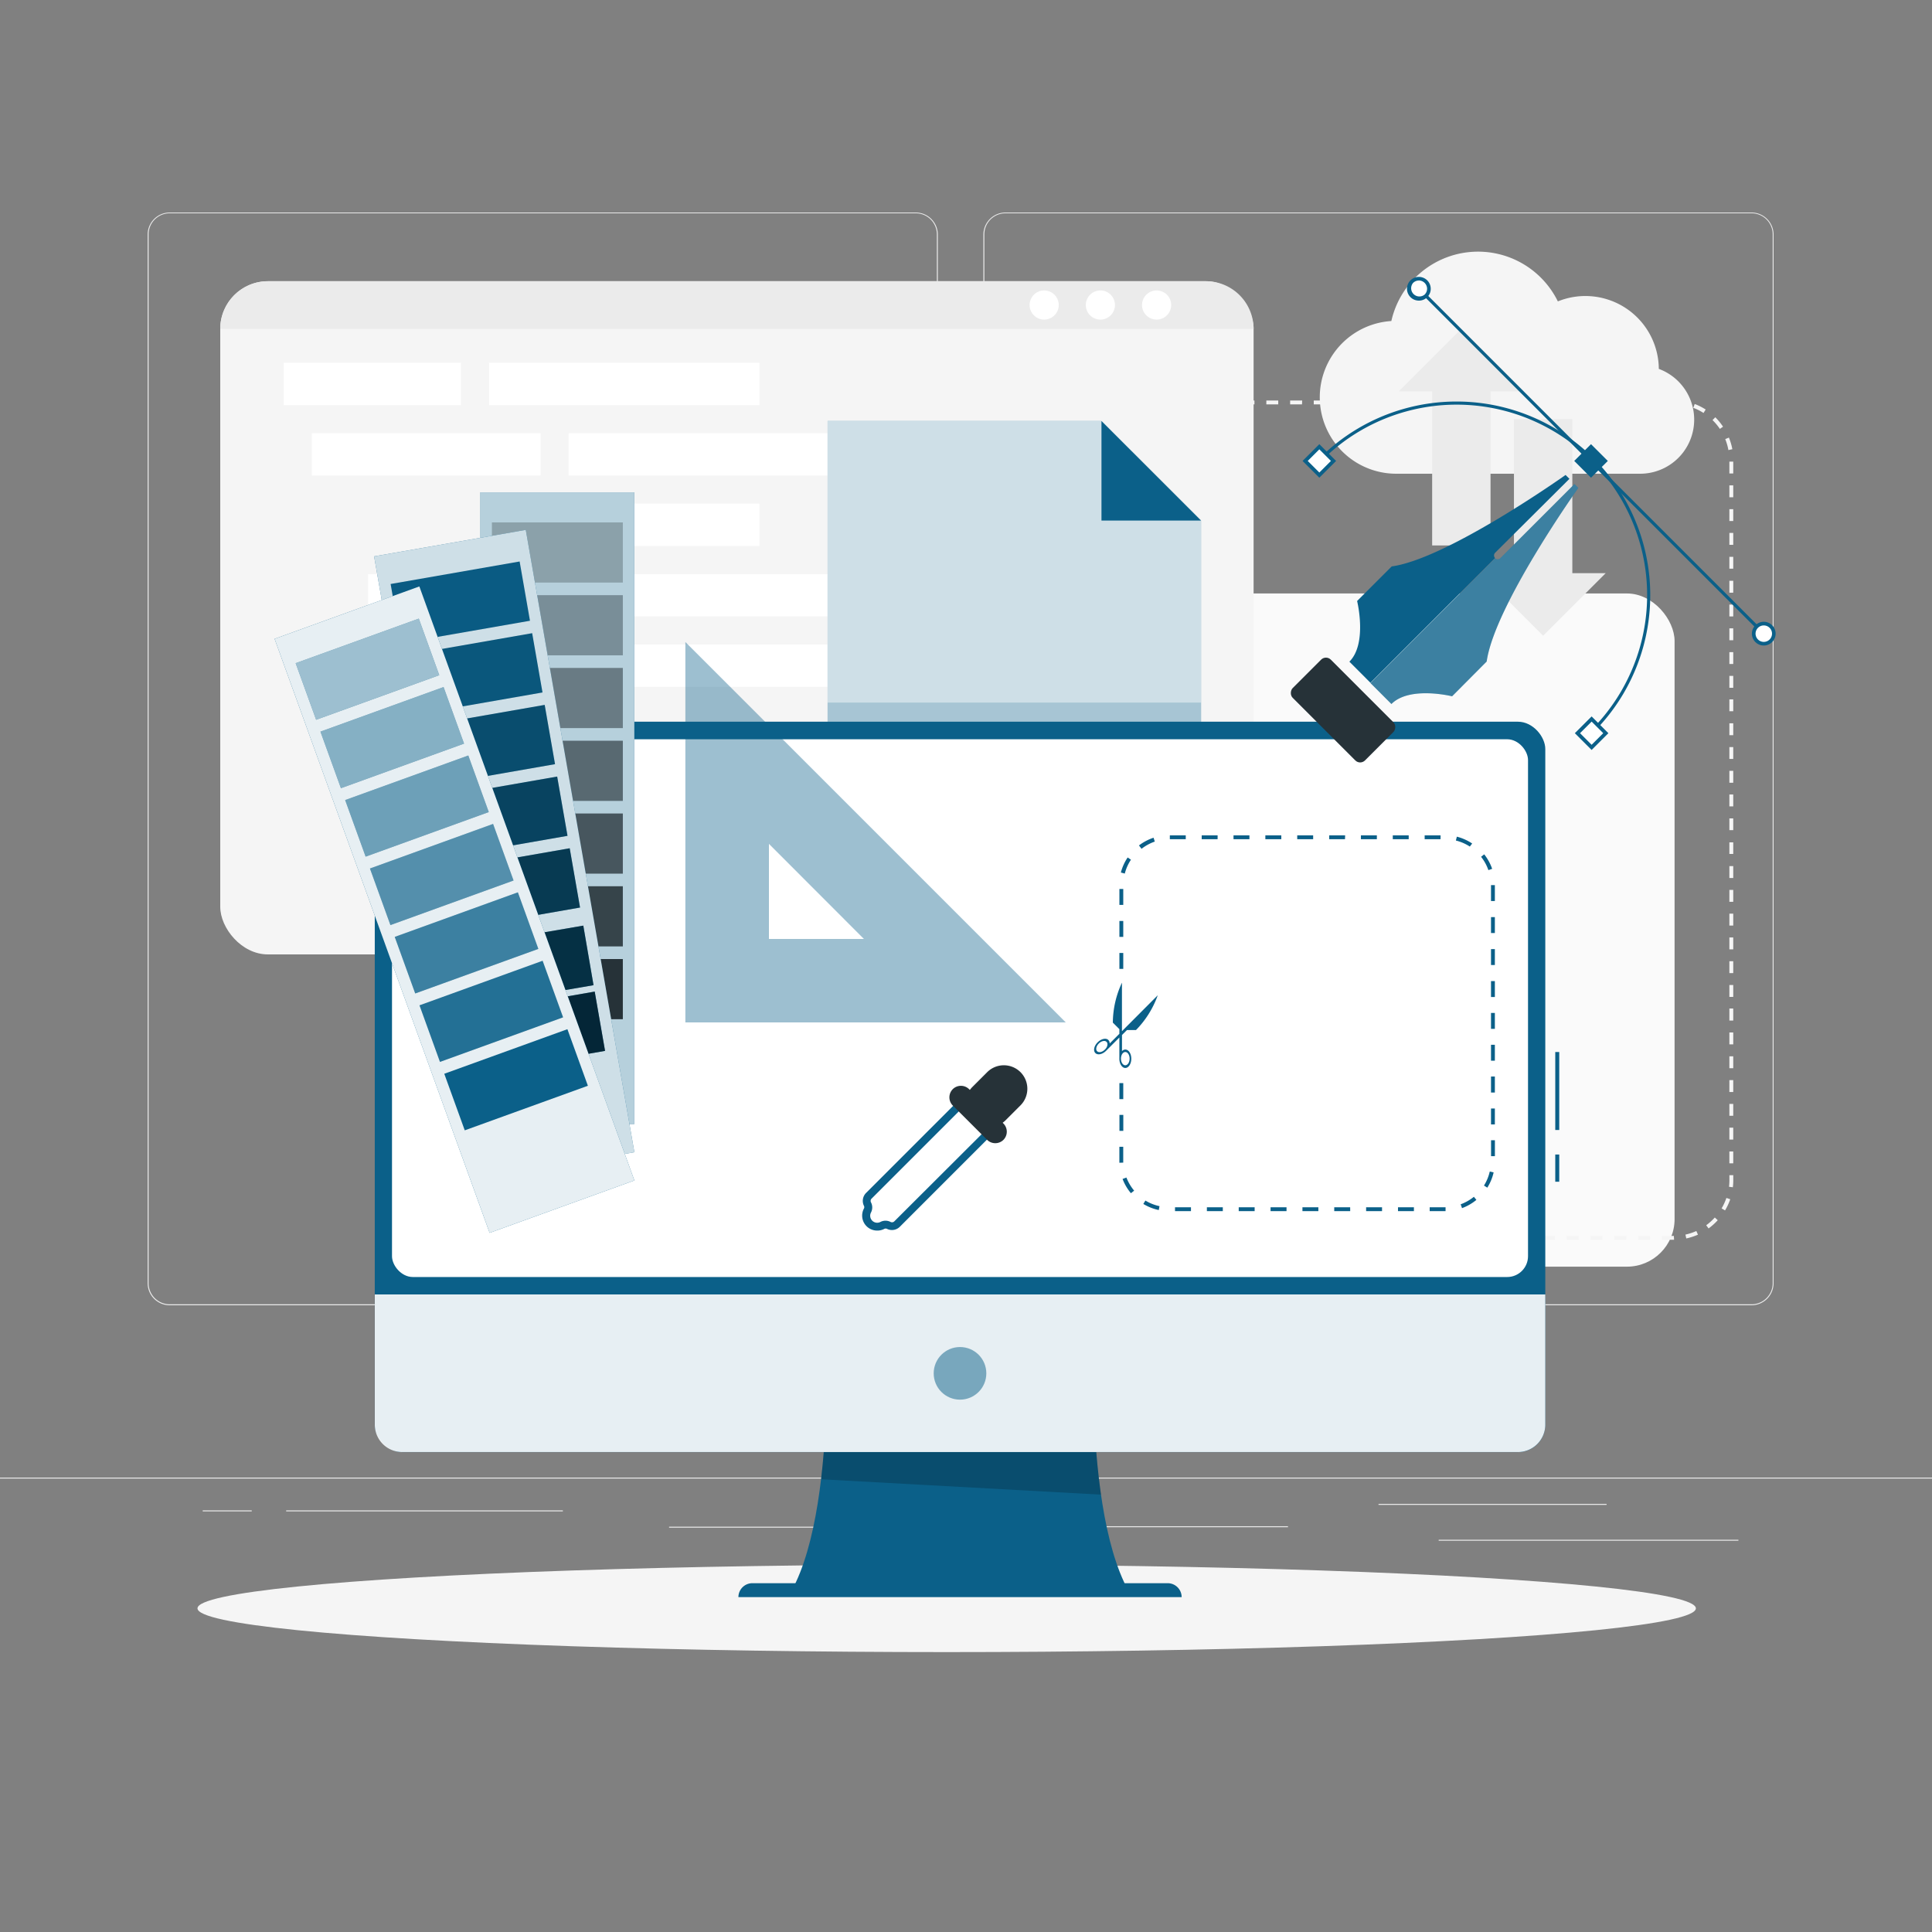 <svg xmlns="http://www.w3.org/2000/svg" viewBox="0 0 500 500"><rect x="0" y="0" width="500" height="500" fill="#808080" stroke="none"/><g id="freepik--background-complete--inject-52"><rect y="382.4" width="500" height=".25" style="fill:#ebebeb"/><rect x="372.33" y="398.49" width="77.57" height=".25" style="fill:#ebebeb"/><rect x="278" y="394.99" width="55.33" height=".25" style="fill:#ebebeb"/><rect x="356.76" y="389.21" width="59.02" height=".25" style="fill:#ebebeb"/><rect x="52.46" y="390.89" width="12.69" height=".25" style="fill:#ebebeb"/><rect x="74.06" y="390.89" width="71.61" height=".25" style="fill:#ebebeb"/><rect x="173.16" y="395.11" width="46.84" height=".25" style="fill:#ebebeb"/><path d="M237 337.8H43.91a5.71 5.71.0 01-5.7-5.71V60.66A5.71 5.71.0 0143.91 55H237a5.71 5.71.0 015.71 5.71V332.09A5.71 5.71.0 01237 337.8zM43.91 55.2a5.46 5.46.0 00-5.45 5.46V332.09a5.46 5.46.0 005.45 5.46H237a5.47 5.47.0 005.46-5.46V60.66A5.47 5.47.0 00237 55.2z" style="fill:#ebebeb"/><path d="M453.31 337.8H260.21a5.72 5.72.0 01-5.71-5.71V60.66A5.72 5.72.0 01260.21 55h193.1A5.71 5.71.0 01459 60.66V332.09A5.71 5.71.0 01453.31 337.8zM260.21 55.2a5.47 5.47.0 00-5.46 5.46V332.09a5.47 5.47.0 005.46 5.46h193.1a5.47 5.47.0 005.46-5.46V60.66a5.47 5.47.0 00-5.46-5.46z" style="fill:#ebebeb"/><rect x="165.95" y="153.59" width="267.43" height="174.22" rx="12.32" style="fill:#fafafa"/><path d="M433.25 320.85h-3.14v-1h3.08zm-6.22.0H424v-1h3zm-6.15.0H417.8v-1h3.08zm-6.16.0h-3.08v-1h3.08zm-6.16.0h-3.07v-1h3.07zm-6.15.0h-3.08v-1h3.08zm-6.16.0h-3.07v-1h3.07zm-6.15.0H387v-1h3.08zm-6.16.0h-3.07v-1h3.07zm-6.15.0h-3.08v-1h3.08zm-6.16.0h-3.07v-1h3.07zm-6.15.0H362.4v-1h3.08zm-6.16.0h-3.07v-1h3.07zm-6.15.0h-3.08v-1h3.08zm-6.16.0h-3.07v-1H347zm-6.15.0h-3.08v-1h3.08zm-6.16.0h-3.07v-1h3.07zm-6.15.0h-3.08v-1h3.08zm-6.16.0h-3.07v-1h3.07zm-6.15.0h-3.08v-1h3.08zm-6.16.0H307v-1h3.07zm-6.15.0h-3.08v-1h3.08zm-6.16.0h-3.08v-1h3.08zm-6.15.0h-3.08v-1h3.08zm-6.16.0h-3.08v-1h3.08zm-6.15.0h-3.08v-1h3.08zm-6.16.0h-3.08v-1h3.08zm-6.15.0h-3.08v-1H267zm-6.16.0h-3.08v-1h3.08zm-6.15.0h-3.08v-1h3.08zm-6.16.0h-3.08v-1h3.08zm-6.15.0H239.3v-1h3.08zm-6.16.0h-3.08v-1h3.08zm-6.15.0H227v-1h3.08zm-6.16.0h-3.08v-1h3.08zm-6.15.0h-3.08v-1h3.08zm-6.16.0h-3.08v-1h3.08zm-6.15.0h-3.08v-1h3.08zm-6.16.0h-3.08v-1h3.08zm-6.15.0h-3.08v-1h3.08zm-6.16.0H183.9v-1H187zm-6.16.0h-3.07v-1h3.07zm-6.15.0h-3.08v-1h3.08zm-6.16.0h-3.07v-1h3.07zm-6.15.0h-3.08v-1h3.08zm-6.16.0h-3.07v-1h3.07zm-6.15.0h-.79a15.63 15.63.0 01-2.36-.18l.16-1a14.82 14.82.0 002.2.17h.79zm286.36-.34-.22-1a14.76 14.76.0 002.82-.92l.42.94A16.17 16.17.0 01436.41 320.51zm-292.58-.66a15.42 15.42.0 01-2.84-1.43l.56-.87a14 14 0 002.65 1.34zm298.35-1.93-.61-.83a14.42 14.42.0 002.22-2l.76.7A15.83 15.83.0 01442.18 317.92zm-303.67-1.48a15.36 15.36.0 01-2-2.45l.85-.57a14.28 14.28.0 001.9 2.28zm307.93-3.19-.89-.52a14.67 14.67.0 001.24-2.7l1 .33A15.1 15.1.0 01446.44 313.25zM135 311.19a15 15 0 01-.87-3.06l1-.18a13.46 13.46.0 00.82 2.85zm313.47-3.93-1-.12a15.43 15.43.0 00.1-1.67v-1.34h1v1.34A15.22 15.22.0 01448.46 307.26zM134.91 305h-1V301.9h1zm313.65-3.93h-1V298h1zm-313.65-2.23h-1v-3.07h1zm313.65-3.92h-1v-3.08h1zm-313.65-2.23h-1v-3.08h1zm313.65-3.93h-1v-3.07h1zm-313.65-2.23h-1v-3.07h1zm313.65-3.92h-1v-3.08h1zm-313.65-2.23h-1v-3.08h1zm313.65-3.93h-1v-3.08h1zM134.91 274.2h-1v-3.07h1zm313.65-3.92h-1V267.2h1zm-313.65-2.23h-1V265h1zm313.65-3.93h-1V261h1zm-313.65-2.23h-1v-3.07h1zM448.56 258h-1v-3.08h1zm-313.65-2.23h-1v-3.08h1zm313.65-3.93h-1v-3.08h1zm-313.65-2.23h-1v-3.07h1zm313.65-3.92h-1v-3.08h1zm-313.65-2.23h-1v-3.08h1zm313.65-3.93h-1v-3.08h1zm-313.65-2.23h-1V234.2h1zm313.65-3.92h-1v-3.08h1zm-313.65-2.23h-1V228h1zm313.65-3.93h-1v-3.08h1zM134.91 225h-1v-3.08h1zm313.65-4h-1v-3h1zm-313.65-2.23h-1v-3.08h1zm313.65-3.93h-1V211.8h1zm-313.65-2.23h-1v-3.08h1zm313.65-3.92h-1v-3.08h1zM134.91 206.5h-1v-3.08h1zm313.65-3.93h-1v-3.08h1zm-313.65-2.23h-1v-3.08h1zm313.65-3.93h-1v-3.07h1zm-313.65-2.22h-1v-3.08h1zm313.65-3.93h-1v-3.08h1zM134.91 188h-1v-3h1zm313.65-3.93h-1V181h1zm-313.65-2.22h-1V178.8h1zM448.56 178h-1v-3.08h1zm-313.65-2.23h-1v-3.08h1zm313.65-3.93h-1v-3.07h1zm-313.65-2.22h-1v-3.08h1zm313.65-3.93h-1v-3.08h1zm-313.65-2.23h-1v-3.08h1zm313.65-3.93h-1v-3.07h1zm-313.65-2.22h-1v-3.08h1zm313.65-3.93h-1v-3.08h1zM134.91 151.1h-1V148h1zm313.65-3.93h-1V144.1h1zM134.91 145h-1v-3.08h1zm313.65-4h-1v-3.08h1zm-313.65-2.23h-1v-3.08h1zm313.65-3.93h-1v-3.07h1zm-313.65-2.22h-1v-3.08h1zm313.65-3.93h-1v-3.08h1zm-313.65-2.23h-1V123.4h1zm313.65-3.93h-1v-3.07h1zm-313.65-2.22h-1V119a15.91 15.91.0 01.11-1.83l1 .12a16.34 16.34.0 00-.1 1.71zm312.4-3.83a14 14 0 00-.82-2.84l.95-.39a15.45 15.45.0 01.89 3zm-311.64-2.08-1-.33a15.34 15.34.0 011.33-2.88l.88.52A14.89 14.89.0 00135.67 114.42zM445.1 111a14.28 14.28.0 00-1.9-2.28l.72-.73a15.29 15.29.0 012 2.44zm-306.42-1.69-.76-.69a15.36 15.36.0 012.37-2.12l.61.84A14.35 14.35.0 00138.68 109.35zm302.19-2.43a13.15 13.15.0 00-2.65-1.33l.37-1a16.07 16.07.0 012.84 1.43zm-297.4-1-.42-.94a15.25 15.25.0 013-1l.21 1A14 14 0 00143.47 105.9zm291.89-1.07a14.41 14.41.0 00-2.17-.16h-.82v-1h.82a15 15 0 012.32.18zm-6.07-.16h-3.08v-1h3.08zm-6.16.0h-3.07v-1h3.07zm-6.15.0H413.9v-1H417zm-6.16.0h-3.07v-1h3.07zm-6.15.0h-3.08v-1h3.08zm-6.16.0h-3.07v-1h3.07zm-6.15.0h-3.08v-1h3.08zm-6.16.0h-3.07v-1h3.07zm-6.15.0H377v-1h3.08zm-6.16.0h-3.07v-1h3.07zm-6.15.0h-3.08v-1h3.08zm-6.16.0h-3.07v-1h3.07zm-6.15.0h-3.08v-1h3.08zm-6.16.0H346.2v-1h3.07zm-6.15.0H340v-1h3.08zm-6.16.0h-3.07v-1H337zm-6.15.0h-3.08v-1h3.08zm-6.16.0h-3.08v-1h3.08zm-6.15.0h-3.08v-1h3.08zm-6.16.0h-3.08v-1h3.08zm-6.15.0h-3.08v-1h3.08zm-6.16.0H297v-1h3zm-6.15.0H290.8v-1h3.08zm-6.16.0h-3.08v-1h3.08zm-6.15.0h-3.08v-1h3.08zm-6.16.0h-3.08v-1h3.08zm-6.15.0h-3.08v-1h3.08zm-6.16.0H260v-1h3.08zm-6.15.0h-3.08v-1H257zm-6.16.0h-3.08v-1h3.08zm-6.15.0h-3.08v-1h3.08zm-6.16.0H235.4v-1h3.08zm-6.15.0h-3.08v-1h3.08zm-6.16.0h-3.08v-1h3.08zm-6.15.0h-3.08v-1H220zm-6.16.0h-3.08v-1h3.08zm-6.16.0h-3.07v-1h3.07zm-6.15.0h-3.08v-1h3.08zm-6.16.0h-3.07v-1h3.07zm-6.15.0h-3.08v-1h3.08zm-6.16.0H180v-1h3.07zm-6.15.0h-3.08v-1h3.08zm-6.16.0H167.7v-1h3.07zm-6.15.0h-3.08v-1h3.08zm-6.16.0h-3.07v-1h3.07zm-6.15.0h-3.05v-1h3.08z" style="fill:#f5f5f5"/><rect x="57" y="72.78" width="267.43" height="174.22" rx="12.32" style="fill:#f5f5f5"/><path d="M312.11 72.78H69.32A12.35 12.35.0 0057 85.1H324.43A12.35 12.35.0 00312.11 72.78z" style="fill:#ebebeb"/><rect x="73.43" y="93.89" width="45.87" height="10.95" style="fill:#fff"/><rect x="126.57" y="93.89" width="69.96" height="10.95" style="fill:#fff"/><rect x="80.71" y="112.11" width="59.18" height="10.95" style="fill:#fff"/><rect x="147.16" y="112.11" width="90.27" height="10.95" style="fill:#fff"/><rect x="126.57" y="130.34" width="69.96" height="10.95" style="fill:#fff"/><rect x="95.26" y="148.57" width="59.18" height="10.95" style="fill:#fff"/><rect x="161.72" y="148.57" width="90.27" height="10.95" style="fill:#fff"/><rect x="102.54" y="221.49" width="45.87" height="10.95" style="fill:#fff"/><rect x="155.68" y="221.49" width="69.96" height="10.95" style="fill:#fff"/><rect x="109.81" y="203.26" width="59.18" height="10.95" style="fill:#fff"/><rect x="176.27" y="203.26" width="90.27" height="10.95" style="fill:#fff"/><rect x="95.26" y="166.8" width="31.31" height="10.95" style="fill:#fff"/><rect x="133.85" y="166.8" width="90.27" height="10.95" style="fill:#fff"/><path d="M303.1 78.94a3.77 3.77.0 11-3.77-3.77A3.76 3.76.0 01303.1 78.94z" style="fill:#fff"/><path d="M288.55 78.94a3.77 3.77.0 11-3.77-3.77A3.76 3.76.0 01288.55 78.94z" style="fill:#fff"/><circle cx="270.23" cy="78.94" r="3.77" style="fill:#fff"/><path d="M429.3 95.51A19 19 0 00403.17 78a23 23 0 00-43.09 5.08 19.78 19.78.0 001.29 39.52h62.94a14 14 0 005-27.13z" style="fill:#f5f5f5"/><polygon points="394.38 101.28 378.19 85.1 362.01 101.28 370.64 101.28 370.64 141.16 385.75 141.16 385.75 101.28 394.38 101.28" style="fill:#ebebeb"/><polygon points="383.18 148.34 399.36 164.53 415.55 148.34 406.92 148.34 406.92 108.46 391.81 108.46 391.81 148.34 383.18 148.34" style="fill:#ebebeb"/></g><g id="freepik--Shadow--inject-52"><ellipse id="freepik--path--inject-52" cx="245" cy="416.24" rx="193.89" ry="11.32" style="fill:#f5f5f5"/></g><g id="freepik--Device--inject-52"><polygon points="310.82 134.72 310.82 243.81 214.19 243.81 214.19 108.97 285.06 108.97 310.82 134.72" style="fill:#0B6089"/><polygon points="310.82 134.72 310.82 243.81 214.19 243.81 214.19 108.97 285.06 108.97 310.82 134.72" style="fill:#fff;opacity:0.8"/><rect x="214.19" y="181.83" width="96.63" height="6.59" style="fill:#0B6089;opacity:0.2"/><polygon points="310.82 134.72 285.06 134.72 285.06 108.97 310.82 134.72" style="fill:#0B6089"/><path d="M283.57 330.49H213.34s4.41 57.83-8.51 81.27h87.24c-12.91-23.44-8.5-81.27-8.5-81.27z" style="fill:#0B6089"/><path d="M284.94 386.81c-3.71-25.71-1.37-56.32-1.37-56.32H213.34s2.1 27.56-.85 52.34z" style="opacity:0.2"/><path d="M302.21 409.73H194.7a3.61 3.61.0 00-3.6 3.6H305.81A3.61 3.61.0 00302.21 409.73z" style="fill:#0B6089"/><rect x="402.5" y="298.79" width="1.03" height="7.04" style="fill:#0B6089"/><rect x="402.5" y="272.26" width="1.03" height="20.18" style="fill:#0B6089"/><rect x="96.99" y="186.78" width="302.93" height="189.03" rx="7.07" style="fill:#0B6089"/><rect x="101.45" y="191.32" width="294" height="139.17" rx="5.39" style="fill:#fff"/><path d="M97 335v33.72a7.09 7.09.0 007.07 7.07H392.85a7.09 7.09.0 007.07-7.07V335z" style="fill:#fff;opacity:0.9"/><circle cx="248.45" cy="355.42" r="6.81" style="fill:#0B6089;opacity:0.5"/><path d="M177.37 166.15V264.6h98.45zM199 218.39 223.58 243H199z" style="fill:#0B6089;opacity:0.4"/><path d="M290.19 280.3v20.26a12.4 12.4.0 0012.36 12.37H374a12.41 12.41.0 0012.37-12.37V229.12A12.4 12.4.0 00374 216.76H302.55a12.39 12.39.0 00-12.36 12.36v22.21" style="fill:#fff"/><path d="M374 313.44h-4v-1h4.11v1zm-8.08.0h-4.12v-1h4.12zm-8.25.0h-4.12v-1h4.12zm-8.24.0H345.3v-1h4.12zm-8.24.0h-4.12v-1h4.12zm-8.24.0h-4.13v-1h4.13zm-8.25.0h-4.12v-1h4.12zm-8.24.0h-4.12v-1h4.12zm-8.24.0h-4.13v-1h4.13zm-8.33-.28a12.8 12.8.0 01-4-1.58l.54-.88a11.53 11.53.0 003.65 1.45zm78.48-.49-.35-1a12 12 0 003.42-1.94l.65.8A12.79 12.79.0 01378.36 312.67zm-85.69-3.87a12.82 12.82.0 01-2.16-3.69l1-.36a12 12 0 002 3.39zm92.24-1.43-.87-.55a11.67 11.67.0 001.5-3.63l1 .23A12.67 12.67.0 01384.91 307.37zm-95.23-6.45c0-.12.0-.24.0-.36v-3.77h1v4.1zm97.19-1.71h-1v-4.12h1zm-96.17-6.55h-1v-4.12h1zM386.87 291h-1v-4.12h1zm-96.17-6.55h-1V280.3h1zm96.17-1.7h-1V278.6h1zm0-8.24h-1v-4.12h1zm0-8.24h-1v-4.12h1zm0-8.24h-1v-4.13h1zm-96.17-7.28h-1v-4.13h1zm96.17-1h-1v-4.12h1zm-96.17-7.28h-1v-4.12h1zm96.17-1h-1v-4.12h1zm-96.17-7.28h-1v-4.12h1zm96.17-1h-1v-4.13h1zm-95.79-7.12-1-.26a12.59 12.59.0 011.76-3.9l.85.58A11.66 11.66.0 00291.08 226.15zm94.11-.88a11.5 11.5.0 00-1.89-3.45l.81-.64a12.86 12.86.0 012.06 3.75zm-89.8-5.57-.63-.82a13 13 0 013.78-2l.32 1A12.06 12.06.0 00295.39 219.7zm85-.53a11.7 11.7.0 00-3.61-1.56l.25-1A12.87 12.87.0 01381 218.3zm-7.58-1.9H368.7v-1h4.12zm-8.24.0h-4.12v-1h4.12zm-8.24.0h-4.13v-1h4.13zm-8.25.0H344v-1h4.12zm-8.24.0h-4.12v-1h4.12zm-8.24.0h-4.13v-1h4.13zm-8.25.0h-4.12v-1h4.12zm-8.24.0H311v-1h4.12zm-8.24.0h-4.12v-1h4.12z" style="fill:#0B6089"/><path d="M290.36 266.87V254.31A24.85 24.85.0 00288 264.65l1.69 1.69v1.21l-2.51 2.51a1.22 1.22.0 00-.33-.9c-.6-.61-1.85-.34-2.78.59s-1.2 2.17-.59 2.78 1.85.34 2.78-.59h0l3.43-3.43V274h0c0 1.32.69 2.39 1.54 2.39s1.55-1.07 1.55-2.39-.69-2.38-1.55-2.38a1.19 1.19.0 00-.86.41v-4.17l1.29-1.29H294a24.77 24.77.0 005.63-9zm-4.42 4.76c-.66.67-1.56.86-2 .43s-.24-1.33.43-2 1.56-.86 2-.43S286.62 271 285.94 271.63zm5.28.63c.62.0 1.12.76 1.12 1.71s-.5 1.72-1.12 1.72-1.11-.77-1.11-1.72S290.61 272.26 291.22 272.26z" style="fill:#0B6089"/><path d="M251.63 289.93h0a6.11 6.11.0 010-8.6l3.86-3.86a6.1 6.1.0 018.61.0h0a6.09 6.09.0 010 8.6l-3.86 3.86A6.1 6.1.0 01251.63 289.93z" style="fill:#263238"/><path d="M232.11 316.75l23.68-23.68-7.29-7.29-23.68 23.68a1.87 1.87.0 00-.36 2.15h0a1.79 1.79.0 010 1.64 2.83 2.83.0 00.48 3.36 2.86 2.86.0 003.37.49 1.79 1.79.0 011.64.0h0A1.86 1.86.0 00232.11 316.75z" style="fill:#fff"/><path d="M227 318.47a3.87 3.87.0 01-3.41-5.71.74.74.0 000-.69 2.91 2.91.0 01.55-3.34l23.68-23.68a1 1 0 011.46.0l7.28 7.29a1 1 0 010 1.46l-23.68 23.68h0a2.89 2.89.0 01-3.33.55.77.77.0 00-.69.0A3.79 3.79.0 01227 318.47zm21.53-31.23-22.95 22.95a.82.82.0 00-.16 1 2.82 2.82.0 010 2.59 1.81 1.81.0 002.45 2.45 2.82 2.82.0 012.59.0.84.84.0 001-.16h0l23-22.95z" style="fill:#0B6089"/><path d="M246.57 281.88h0a3 3 0 014.23.0l8.89 8.89a3 3 0 010 4.22h0a3 3 0 01-4.22.0l-8.9-8.89A3 3 0 01246.57 281.88z" style="fill:#263238"/></g><g id="freepik--pen-tool--inject-52"><rect x="334.35" y="176.78" width="26.47" height="13.96" rx="1.77" transform="translate(231.74 -191.96) rotate(45)" style="fill:#263238"/><path d="M386.92 144.43l-32.26 32.26-5.44-5.45c4.71-4.71 2-15.7 2-15.7l8.95-8.95c14.48-2 45-23.67 45-23.67l1 1L387 143A1 1 0 00386.92 144.43z" style="fill:#0B6089"/><path d="M384.75 171.2l-8.95 9s-11-2.74-15.7 2l-5.44-5.44 32.26-32.26a1 1 0 001.43-.11l19.12-19.12 1 1S386.78 156.73 384.75 171.2z" style="fill:#0B6089"/><path d="M384.75 171.2l-8.95 9s-11-2.74-15.7 2l-5.44-5.44 32.26-32.26a1 1 0 001.43-.11l19.12-19.12 1 1S386.78 156.73 384.75 171.2z" style="fill:#fff;opacity:0.2"/><path d="M412 189.89l-.58-.58a49.31 49.31.0 10-69.73-69.73l-.58-.58A50.13 50.13.0 11412 189.89z" style="fill:#0B6089"/><rect x="411.34" y="56.28" width=".82" height="126.01" transform="translate(36.25 326.09) rotate(-45)" style="fill:#0B6089"/><rect x="409.15" y="116.69" width="5.2" height="5.2" transform="translate(204.95 -256.22) rotate(45)" style="fill:#0B6089"/><path d="M411.75 123.63l-4.34-4.34 4.34-4.34 4.35 4.34zm-3-4.34 3 3 3-3-3-3z" style="fill:#0B6089"/><rect x="338.84" y="116.69" width="5.2" height="5.2" transform="translate(184.35 -206.5) rotate(45)" style="fill:#fff"/><path d="M341.44 123.63l-4.34-4.34 4.34-4.34 4.34 4.34zm-3-4.34 3 3 3-3-3-3z" style="fill:#0B6089"/><rect x="409.31" y="187.15" width="5.2" height="5.2" transform="translate(254.82 -235.69) rotate(45)" style="fill:#fff"/><path d="M411.91 194.09l-4.34-4.34 4.34-4.34 4.34 4.34zm-3-4.34 3 3 3-3-3-3z" style="fill:#0B6089"/><path d="M458.3 165.83a2.6 2.6.0 110-3.68A2.61 2.61.0 01458.3 165.83z" style="fill:#fff"/><path d="M456.46 167.06a3.07 3.07.0 112.17-.9A3.05 3.05.0 01456.46 167.06zm0-5.2a2.13 2.13.0 101.51.62A2.15 2.15.0 00456.46 161.86z" style="fill:#0B6089"/><path d="M369 76.57a2.6 2.6.0 110-3.67 2.6 2.6.0 010 3.67z" style="fill:#fff"/><path d="M367.2 77.8a3.07 3.07.0 113.07-3.07 3 3 0 01-.9 2.17h0A3 3 0 01367.2 77.8zm0-5.2a2.1 2.1.0 00-1.5.63 2.13 2.13.0 003 3h0a2.13 2.13.0 00.63-1.51 2.15 2.15.0 00-2.14-2.13z" style="fill:#0B6089"/></g><g id="freepik--color-palette--inject-52"><rect x="124.32" y="127.41" width="39.84" height="163.49" style="fill:#0B6089"/><rect x="124.32" y="127.41" width="39.84" height="163.49" style="fill:#fff;opacity:0.7"/><rect x="127.3" y="135.2" width="33.89" height="15.57" style="fill:#263238;opacity:0.3"/><rect x="127.3" y="154.03" width="33.89" height="15.57" style="fill:#263238;opacity:0.417"/><rect x="127.3" y="172.86" width="33.89" height="15.57" style="fill:#263238;opacity:0.533"/><rect x="127.3" y="191.7" width="33.89" height="15.57" style="fill:#263238;opacity:0.65"/><rect x="127.3" y="210.53" width="33.89" height="15.57" style="fill:#263238;opacity:0.767"/><rect x="127.3" y="229.36" width="33.89" height="15.57" style="fill:#263238;opacity:0.883"/><rect x="127.3" y="248.2" width="33.89" height="15.57" style="fill:#263238"/><rect x="110.57" y="139.35" width="39.84" height="163.49" transform="translate(-36.06 25.72) rotate(-9.9)" style="fill:#0B6089"/><rect x="110.57" y="139.35" width="39.84" height="163.49" transform="translate(-36.06 25.72) rotate(-9.9)" style="fill:#fff;opacity:0.8"/><rect x="102.17" y="148.12" width="33.89" height="15.57" transform="translate(-25.02 22.79) rotate(-9.9)" style="fill:#0B6089"/><rect x="105.41" y="166.68" width="33.89" height="15.57" transform="translate(-28.16 23.62) rotate(-9.9)" style="fill:#0B6089"/><rect x="108.65" y="185.23" width="33.89" height="15.57" transform="translate(-31.3 24.46) rotate(-9.9)" style="fill:#0B6089"/><rect x="111.88" y="203.78" width="33.89" height="15.57" transform="translate(-34.44 25.29) rotate(-9.9)" style="fill:#0B6089"/><rect x="115.12" y="222.34" width="33.89" height="15.57" transform="translate(-37.58 26.12) rotate(-9.9)" style="fill:#0B6089"/><rect x="118.36" y="240.89" width="33.89" height="15.57" transform="matrix(0.99, -0.17, 0.17, 0.99, -40.72, 26.95)" style="fill:#0B6089"/><rect x="121.59" y="259.44" width="33.89" height="15.57" transform="translate(-43.86 27.78) rotate(-9.9)" style="fill:#0B6089"/><rect x="102.17" y="148.12" width="33.89" height="15.57" transform="translate(-25.02 22.79) rotate(-9.9)" style="opacity:0.05"/><rect x="105.41" y="166.68" width="33.89" height="15.57" transform="translate(-28.16 23.62) rotate(-9.9)" style="opacity:0.1"/><rect x="108.65" y="185.23" width="33.89" height="15.57" transform="translate(-31.3 24.46) rotate(-9.9)" style="opacity:0.2"/><rect x="111.88" y="203.78" width="33.89" height="15.57" transform="translate(-34.44 25.29) rotate(-9.9)" style="opacity:0.3"/><rect x="115.12" y="222.34" width="33.89" height="15.57" transform="translate(-37.58 26.12) rotate(-9.9)" style="opacity:0.4"/><rect x="118.36" y="240.89" width="33.89" height="15.57" transform="matrix(0.99, -0.17, 0.17, 0.99, -40.72, 26.95)" style="opacity:0.5"/><rect x="121.59" y="259.44" width="33.89" height="15.57" transform="translate(-43.86 27.78) rotate(-9.9)" style="opacity:0.6"/><rect x="97.69" y="153.68" width="39.84" height="163.49" transform="translate(-73.1 54.08) rotate(-19.9)" style="fill:#0B6089"/><rect x="97.69" y="153.68" width="39.84" height="163.49" transform="translate(-73.1 54.08) rotate(-19.9)" style="fill:#fff;opacity:0.9"/><rect x="78.15" y="165.41" width="33.89" height="15.57" transform="translate(-53.27 42.7) rotate(-19.9)" style="fill:#0B6089"/><rect x="84.56" y="183.12" width="33.89" height="15.57" transform="translate(-58.91 45.94) rotate(-19.9)" style="fill:#0B6089"/><rect x="90.96" y="200.83" width="33.89" height="15.57" transform="translate(-64.56 49.18) rotate(-19.9)" style="fill:#0B6089"/><rect x="97.37" y="218.54" width="33.89" height="15.57" transform="translate(-70.2 52.42) rotate(-19.9)" style="fill:#0B6089"/><rect x="103.78" y="236.25" width="33.89" height="15.57" transform="translate(-75.84 55.65) rotate(-19.9)" style="fill:#0B6089"/><rect x="110.19" y="253.96" width="33.89" height="15.57" transform="translate(-81.49 58.89) rotate(-19.9)" style="fill:#0B6089"/><rect x="116.6" y="271.67" width="33.89" height="15.57" transform="translate(-87.13 62.13) rotate(-19.9)" style="fill:#0B6089"/><rect x="78.15" y="165.41" width="33.89" height="15.57" transform="translate(-53.27 42.7) rotate(-19.9)" style="fill:#fff;opacity:0.6"/><rect x="84.56" y="183.12" width="33.89" height="15.57" transform="translate(-58.91 45.94) rotate(-19.9)" style="fill:#fff;opacity:0.5"/><rect x="90.96" y="200.83" width="33.89" height="15.57" transform="translate(-64.56 49.18) rotate(-19.9)" style="fill:#fff;opacity:0.4"/><rect x="97.37" y="218.54" width="33.89" height="15.57" transform="translate(-70.2 52.42) rotate(-19.9)" style="fill:#fff;opacity:0.3"/><rect x="103.78" y="236.25" width="33.89" height="15.57" transform="translate(-75.84 55.65) rotate(-19.9)" style="fill:#fff;opacity:0.2"/><rect x="110.19" y="253.96" width="33.89" height="15.57" transform="translate(-81.49 58.89) rotate(-19.9)" style="fill:#fff;opacity:0.1"/></g></svg>
